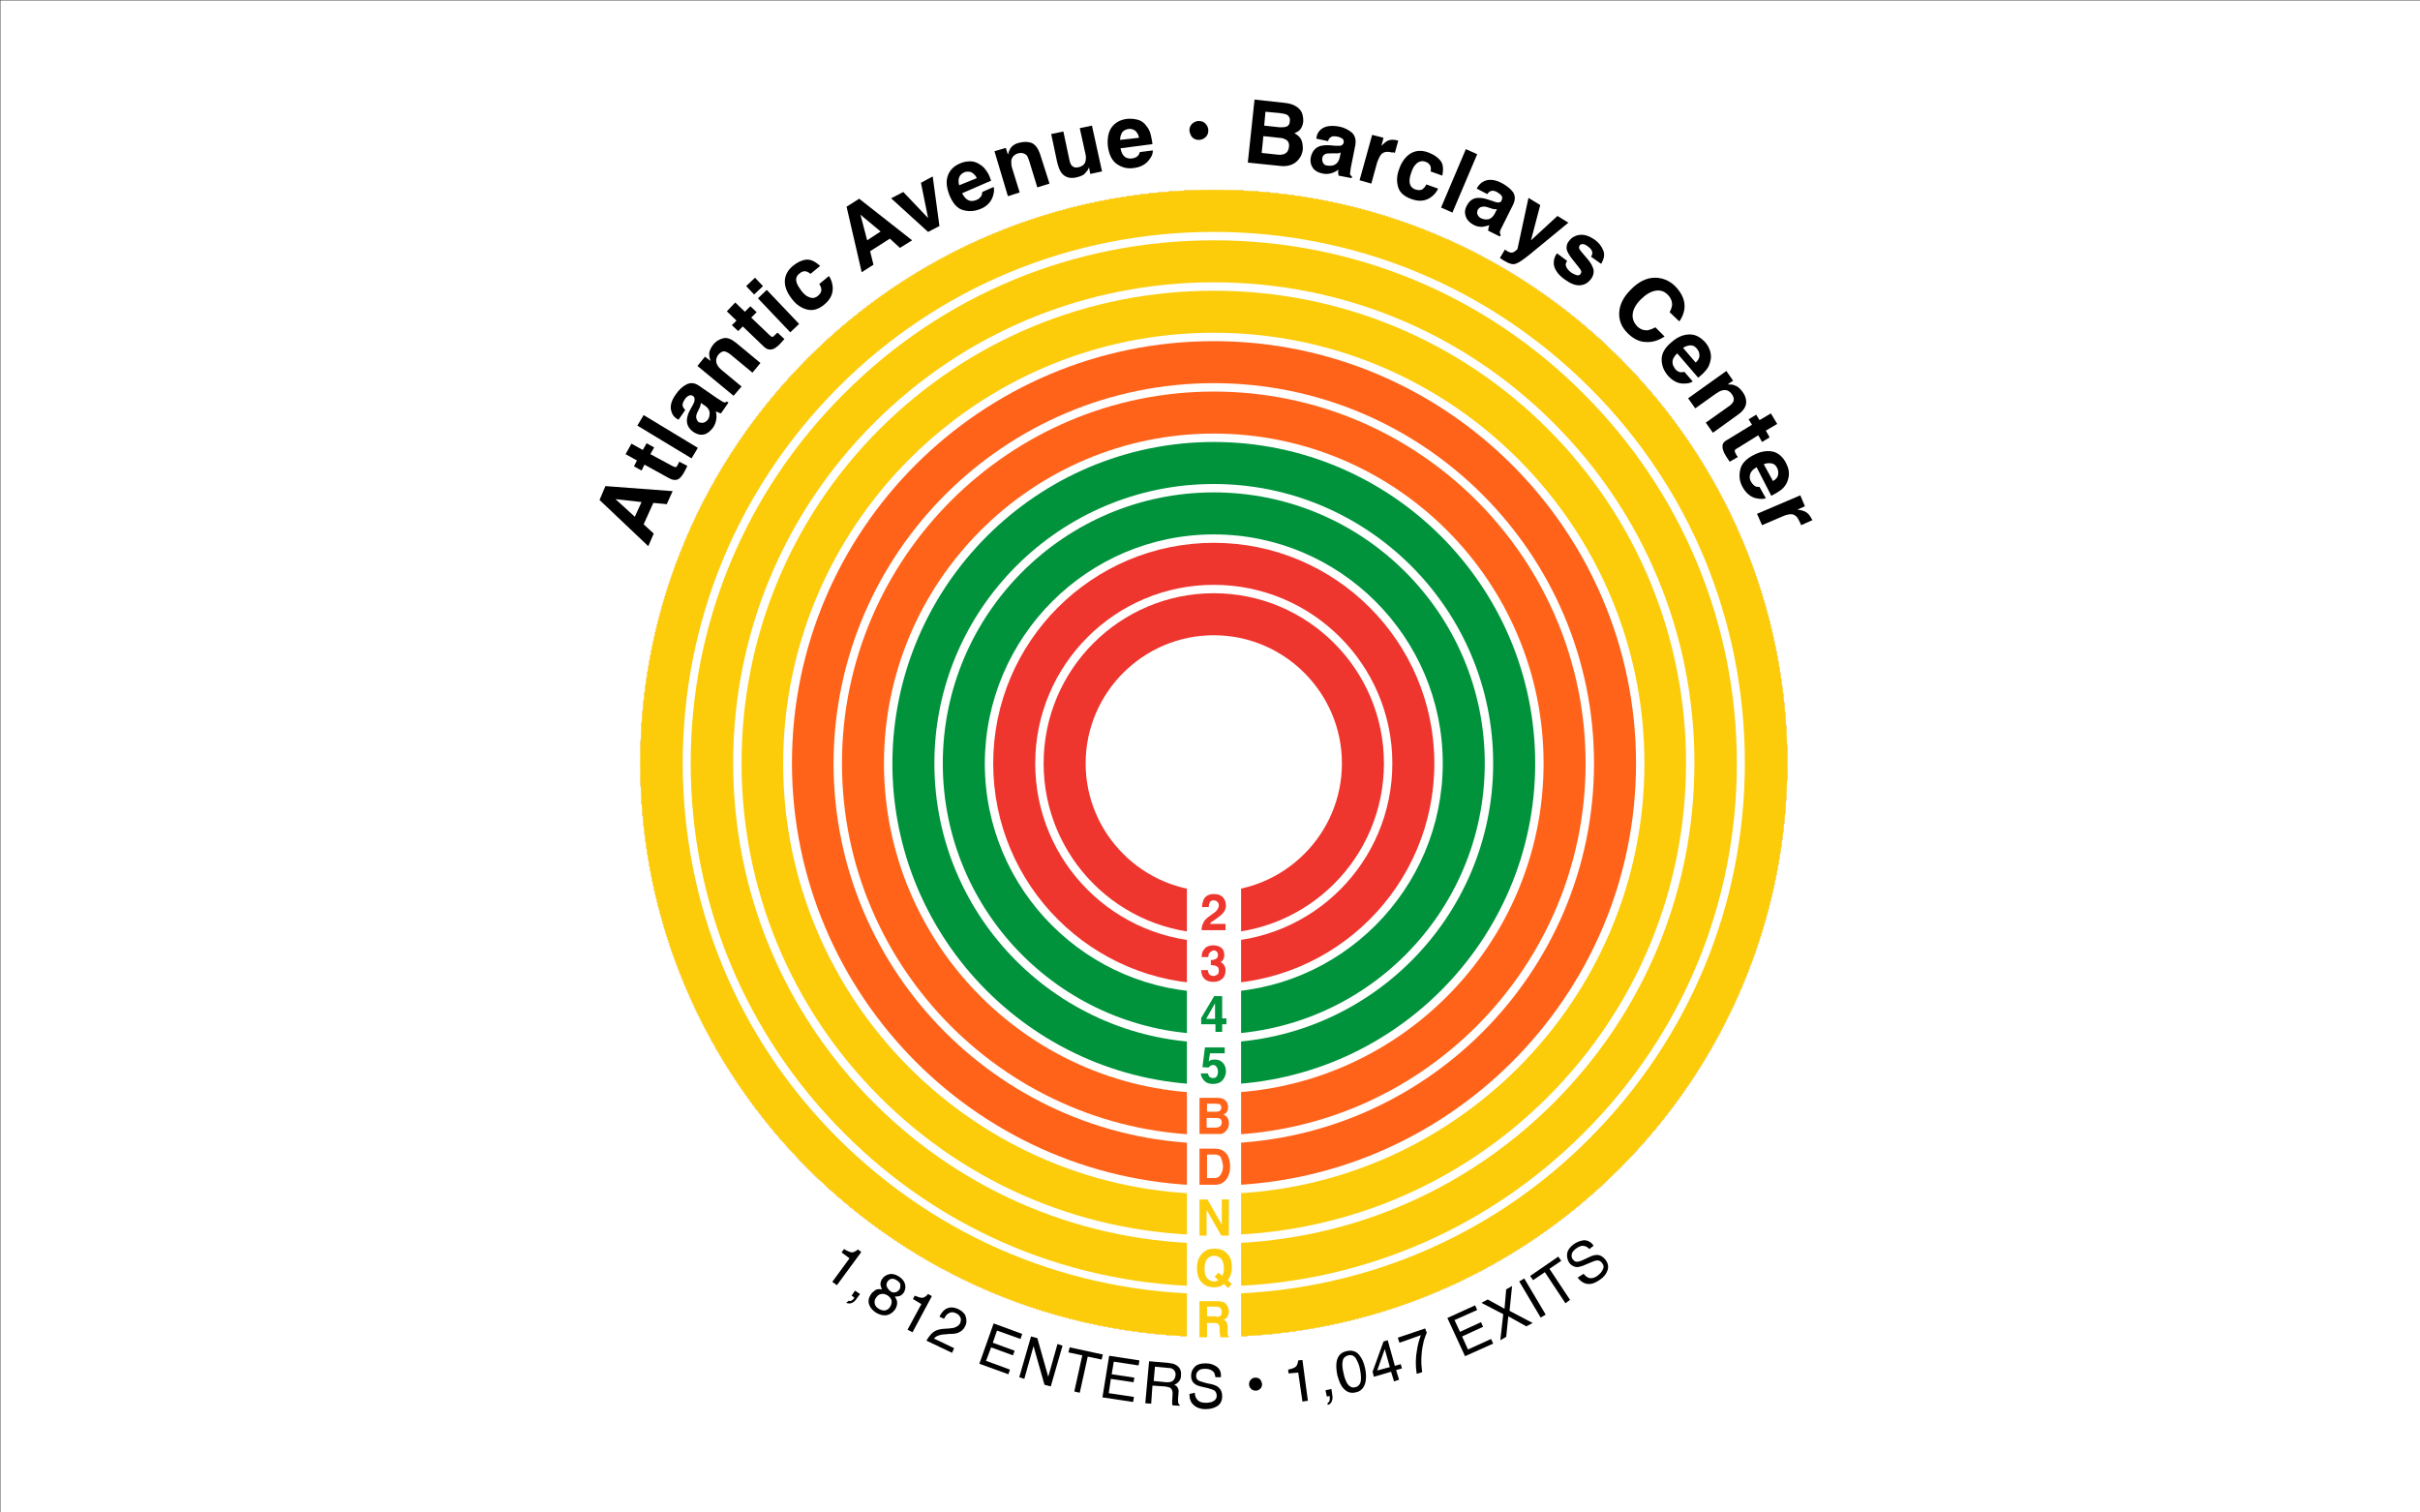 <?xml version="1.0" encoding="utf-8"?>
<!-- Generator: Adobe Illustrator 26.2.1, SVG Export Plug-In . SVG Version: 6.00 Build 0)  -->
<svg version="1.1" id="LINE" xmlns="http://www.w3.org/2000/svg" xmlns:xlink="http://www.w3.org/1999/xlink" x="0px" y="0px"
	 viewBox="0 0 576 360" style="enable-background:new 0 0 576 360;" xml:space="preserve">
<rect x="0" y="0" width="576" height="360" fill="#333333" stroke="none"/>
<style type="text/css">
	.st0{fill:#FFFFFF;}
	.st1{fill:#0039A6;}
	.st2{fill:#FF6319;}
	.st3{fill:#00933C;}
	.st4{fill:#EE352E;}
	.st5{fill:#A7A9AC;}
	.st6{fill:#FCCC0A;}
	.st7{fill:#B933AD;}
	.st8{fill:#996633;}
	.st9{opacity:0.1;}
</style>
<rect x="0.1" y="0.1" class="st0" width="576.2" height="360.1"/>
<g>
	<g>
		<circle class="st0" cx="288.9" cy="181.6" r="136.5"/>
		<path class="st4" d="M288.9,151.2c16.8,0,30.5,13.7,30.5,30.5s-13.7,30.5-30.5,30.5s-30.5-13.7-30.5-30.5S272.1,151.2,288.9,151.2
			 M288.9,45.2c-75.4,0-136.5,61.1-136.5,136.5c0,75.4,61.1,136.5,136.5,136.5S425.4,257,425.4,181.6
			C425.4,106.3,364.3,45.2,288.9,45.2L288.9,45.2z"/>
		<path class="st0" d="M288.9,141.2c22.3,0,40.5,18.1,40.5,40.5s-18.1,40.5-40.5,40.5s-40.5-18.1-40.5-40.5S266.6,141.2,288.9,141.2
			 M288.9,45.2c-75.4,0-136.5,61.1-136.5,136.5c0,75.4,61.1,136.5,136.5,136.5S425.4,257,425.4,181.6
			C425.4,106.3,364.3,45.2,288.9,45.2L288.9,45.2z"/>
		<path class="st4" d="M288.9,139.2c23.4,0,42.5,19,42.5,42.5s-19,42.5-42.5,42.5s-42.5-19-42.5-42.5S265.5,139.2,288.9,139.2
			 M288.9,45.2c-75.4,0-136.5,61.1-136.5,136.5s61.1,136.5,136.5,136.5S425.4,257,425.4,181.6S364.3,45.2,288.9,45.2L288.9,45.2z"/>
		<path class="st0" d="M288.9,129.2c28.9,0,52.5,23.5,52.5,52.5s-23.5,52.5-52.5,52.5s-52.5-23.5-52.5-52.5S260,129.2,288.9,129.2
			 M288.9,45.2c-75.4,0-136.5,61.1-136.5,136.5c0,75.4,61.1,136.5,136.5,136.5S425.4,257,425.4,181.6
			C425.4,106.3,364.3,45.2,288.9,45.2L288.9,45.2z"/>
		<path class="st3" d="M288.9,127.2c30,0,54.5,24.4,54.5,54.5c0,30-24.4,54.5-54.5,54.5s-54.5-24.4-54.5-54.5
			C234.5,151.6,258.9,127.2,288.9,127.2 M288.9,45.2c-75.4,0-136.5,61.1-136.5,136.5c0,75.4,61.1,136.5,136.5,136.5
			S425.4,257,425.4,181.6C425.4,106.3,364.3,45.2,288.9,45.2L288.9,45.2z"/>
		<path class="st0" d="M288.9,117.2c35.5,0,64.5,28.9,64.5,64.5s-28.9,64.5-64.5,64.5s-64.5-28.9-64.5-64.5S253.4,117.2,288.9,117.2
			 M288.9,45.2c-75.4,0-136.5,61.1-136.5,136.5s61.1,136.5,136.5,136.5S425.4,257,425.4,181.6S364.3,45.2,288.9,45.2L288.9,45.2z"/>
		<path class="st3" d="M288.9,115.2c36.6,0,66.5,29.8,66.5,66.5s-29.8,66.5-66.5,66.5s-66.5-29.8-66.5-66.5S252.3,115.2,288.9,115.2
			 M288.9,45.2c-75.4,0-136.5,61.1-136.5,136.5s61.1,136.5,136.5,136.5S425.4,257,425.4,181.6S364.3,45.2,288.9,45.2L288.9,45.2z"/>
		<path class="st0" d="M288.9,105.2c42.2,0,76.5,34.3,76.5,76.5c0,42.2-34.3,76.5-76.5,76.5s-76.5-34.3-76.5-76.5
			C212.5,139.5,246.8,105.2,288.9,105.2 M288.9,45.2c-75.4,0-136.5,61.1-136.5,136.5c0,75.4,61.1,136.5,136.5,136.5
			S425.4,257,425.4,181.6C425.4,106.3,364.3,45.2,288.9,45.2L288.9,45.2z"/>
		<path class="st2" d="M288.9,103.2c43.3,0,78.5,35.2,78.5,78.5s-35.2,78.5-78.5,78.5s-78.5-35.2-78.5-78.5S245.7,103.2,288.9,103.2
			 M288.9,45.2c-75.4,0-136.5,61.1-136.5,136.5c0,75.4,61.1,136.5,136.5,136.5S425.4,257,425.4,181.6
			C425.4,106.3,364.3,45.2,288.9,45.2L288.9,45.2z"/>
		<path class="st0" d="M288.9,93.2c48.8,0,88.5,39.7,88.5,88.5s-39.7,88.5-88.5,88.5s-88.5-39.7-88.5-88.5S240.2,93.2,288.9,93.2
			 M288.9,45.2c-75.4,0-136.5,61.1-136.5,136.5c0,75.4,61.1,136.5,136.5,136.5S425.4,257,425.4,181.6
			C425.4,106.3,364.3,45.2,288.9,45.2L288.9,45.2z"/>
		<path class="st2" d="M288.9,91.2c49.9,0,90.5,40.6,90.5,90.5c0,49.9-40.6,90.5-90.5,90.5s-90.5-40.6-90.5-90.5
			C198.5,131.7,239.1,91.2,288.9,91.2 M288.9,45.2c-75.4,0-136.5,61.1-136.5,136.5c0,75.4,61.1,136.5,136.5,136.5
			S425.4,257,425.4,181.6C425.4,106.3,364.3,45.2,288.9,45.2L288.9,45.2z"/>
		<path class="st0" d="M288.9,81.2c55.4,0,100.5,45.1,100.5,100.5c0,55.4-45.1,100.5-100.5,100.5S188.5,237,188.5,181.6
			C188.5,126.2,233.5,81.2,288.9,81.2 M288.9,45.2c-75.4,0-136.5,61.1-136.5,136.5c0,75.4,61.1,136.5,136.5,136.5
			S425.4,257,425.4,181.6C425.4,106.3,364.3,45.2,288.9,45.2L288.9,45.2z"/>
		<path class="st6" d="M288.9,79.2c56.5,0,102.5,46,102.5,102.5c0,56.5-46,102.5-102.5,102.5s-102.5-46-102.5-102.5
			C186.5,125.1,232.4,79.2,288.9,79.2 M288.9,45.2c-75.4,0-136.5,61.1-136.5,136.5c0,75.4,61.1,136.5,136.5,136.5
			S425.4,257,425.4,181.6C425.4,106.3,364.3,45.2,288.9,45.2L288.9,45.2z"/>
		<path class="st0" d="M288.9,69.2c30,0,58.3,11.7,79.5,32.9c21.2,21.2,32.9,49.5,32.9,79.5s-11.7,58.3-32.9,79.5
			c-21.2,21.2-49.5,32.9-79.5,32.9s-58.3-11.7-79.5-32.9c-21.2-21.2-32.9-49.5-32.9-79.5s11.7-58.3,32.9-79.5
			C230.7,80.9,258.9,69.2,288.9,69.2 M288.9,45.2c-75.4,0-136.5,61.1-136.5,136.5c0,75.4,61.1,136.5,136.5,136.5
			S425.4,257,425.4,181.6C425.4,106.3,364.3,45.2,288.9,45.2L288.9,45.2z"/>
		<path class="st6" d="M288.9,67.2c30.6,0,59.3,11.9,80.9,33.5c21.6,21.6,33.5,50.4,33.5,80.9s-11.9,59.3-33.5,80.9
			c-21.6,21.6-50.4,33.5-80.9,33.5s-59.3-11.9-80.9-33.5c-21.6-21.6-33.5-50.4-33.5-80.9s11.9-59.3,33.5-80.9
			C229.6,79.1,258.4,67.2,288.9,67.2 M288.9,45.2c-75.4,0-136.5,61.1-136.5,136.5c0,75.4,61.1,136.5,136.5,136.5
			S425.4,257,425.4,181.6C425.4,106.3,364.3,45.2,288.9,45.2L288.9,45.2z"/>
		<path class="st0" d="M288.9,57.2c33.2,0,64.5,12.9,88,36.5c23.5,23.5,36.5,54.8,36.5,88s-12.9,64.5-36.5,88
			c-23.5,23.5-54.8,36.5-88,36.5s-64.5-12.9-88-36.5c-23.5-23.5-36.5-54.8-36.5-88s12.9-64.5,36.5-88
			C224.4,70.1,255.7,57.2,288.9,57.2 M288.9,45.2c-75.4,0-136.5,61.1-136.5,136.5c0,75.4,61.1,136.5,136.5,136.5
			S425.4,257,425.4,181.6C425.4,106.3,364.3,45.2,288.9,45.2L288.9,45.2z"/>
		<path class="st6" d="M288.9,55.2c33.8,0,65.5,13.2,89.4,37s37,55.6,37,89.4c0,33.8-13.2,65.5-37,89.4s-55.6,37-89.4,37
			s-65.5-13.2-89.4-37s-37-55.6-37-89.4c0-33.8,13.2-65.5,37-89.4S255.2,55.2,288.9,55.2 M288.9,45.2
			c-75.4,0-136.5,61.1-136.5,136.5c0,75.4,61.1,136.5,136.5,136.5S425.4,257,425.4,181.6C425.4,106.3,364.3,45.2,288.9,45.2
			L288.9,45.2z"/>
	</g>
	<rect x="282.5" y="200.2" class="st0" width="12.9" height="123.8"/>
	<g>
		<path class="st4" d="M289.8,214.7c-0.2-0.2-0.5-0.4-0.9-0.4c-0.5,0-0.9,0.2-1,0.6c-0.1,0.2-0.2,0.6-0.2,1h-1.6
			c0-0.7,0.2-1.3,0.4-1.8c0.4-0.8,1.2-1.3,2.4-1.3c0.9,0,1.6,0.2,2.1,0.7s0.8,1.2,0.8,2c0,0.6-0.2,1.2-0.6,1.7
			c-0.2,0.3-0.7,0.7-1.2,1.1l-0.7,0.5c-0.4,0.3-0.7,0.5-0.9,0.6s-0.3,0.3-0.4,0.5h3.7v1.5H286c0-0.6,0.1-1.2,0.4-1.7
			c0.2-0.6,0.8-1.2,1.7-1.8c0.8-0.6,1.3-0.9,1.5-1.2c0.3-0.4,0.5-0.8,0.5-1.2C290.1,215.2,290,214.9,289.8,214.7z"/>
		<path class="st4" d="M287.9,226.8c-0.2,0.2-0.3,0.6-0.3,1h-1.6c0-0.4,0.1-0.8,0.2-1.2c0.1-0.3,0.4-0.6,0.6-0.9
			c0.2-0.2,0.5-0.4,0.8-0.5s0.7-0.2,1.1-0.2c0.8,0,1.5,0.2,2,0.6s0.7,1,0.7,1.7c0,0.5-0.1,0.9-0.4,1.3c-0.2,0.2-0.4,0.4-0.6,0.4
			c0.2,0,0.4,0.1,0.7,0.4c0.4,0.4,0.6,0.9,0.6,1.6c0,0.7-0.2,1.4-0.7,1.9s-1.2,0.8-2.2,0.8c-1.2,0-2-0.4-2.5-1.2
			c-0.2-0.4-0.4-1-0.4-1.6h1.6c0,0.3,0.1,0.6,0.2,0.8c0.2,0.4,0.6,0.6,1.1,0.6c0.3,0,0.6-0.1,0.9-0.3s0.4-0.5,0.4-1
			c0-0.6-0.2-0.9-0.7-1.1c-0.3-0.1-0.7-0.2-1.2-0.2v-1.2c0.5,0,0.9-0.1,1.1-0.2c0.4-0.2,0.6-0.5,0.6-1c0-0.3-0.1-0.6-0.3-0.8
			s-0.5-0.3-0.8-0.3C288.4,226.4,288.1,226.5,287.9,226.8z"/>
		<path class="st3" d="M291.9,242.5v1.3h-1v1.8h-1.6v-1.8h-3.4v-1.5l3.1-5.2h1.9v5.3H291.9z M287.1,242.5h2.1v-3.7L287.1,242.5z"/>
		<path class="st3" d="M288.8,253.5c-0.2,0-0.4,0-0.5,0.1c-0.3,0.1-0.5,0.3-0.6,0.5l-1.5-0.1l0.6-4.7h4.7v1.4H288l-0.3,1.9
			c0.3-0.2,0.5-0.3,0.6-0.3c0.2-0.1,0.5-0.1,0.9-0.1c0.7,0,1.3,0.2,1.8,0.7s0.8,1.2,0.8,2.1c0,0.8-0.3,1.5-0.8,2.1s-1.3,0.9-2.3,0.9
			c-0.8,0-1.5-0.2-2-0.7s-0.8-1-0.9-1.8h1.7c0.1,0.4,0.2,0.6,0.4,0.8s0.5,0.3,0.8,0.3c0.4,0,0.7-0.1,0.9-0.4
			c0.2-0.3,0.3-0.7,0.3-1.1c0-0.4-0.1-0.8-0.3-1.1S289.2,253.5,288.8,253.5z"/>
		<path class="st2" d="M289.4,269.9h-3.9v-8.6h4.2c1.1,0,1.8,0.3,2.2,0.9c0.3,0.4,0.4,0.8,0.4,1.3c0,0.5-0.1,1-0.4,1.3
			c-0.1,0.2-0.4,0.3-0.7,0.5c0.4,0.2,0.8,0.4,1,0.8s0.3,0.8,0.3,1.3c0,0.5-0.1,1-0.4,1.4c-0.2,0.3-0.4,0.5-0.6,0.7
			c-0.3,0.2-0.6,0.4-1,0.4S289.9,269.9,289.4,269.9z M290.3,264.4c0.2-0.1,0.4-0.4,0.4-0.8c0-0.4-0.2-0.7-0.5-0.8
			c-0.3-0.1-0.6-0.1-1-0.1h-1.9v1.9h2.1C289.8,264.6,290.1,264.6,290.3,264.4z M289.4,266.1h-2.2v2.3h2.1c0.4,0,0.7-0.1,0.9-0.2
			c0.4-0.2,0.6-0.5,0.6-1.1c0-0.4-0.2-0.8-0.6-0.9C290.1,266.1,289.8,266.1,289.4,266.1z"/>
		<path class="st2" d="M289.2,282h-3.7v-8.6h3.7c0.5,0,1,0.1,1.3,0.2c0.6,0.2,1.1,0.6,1.5,1.1c0.3,0.4,0.5,0.9,0.6,1.4
			s0.2,1,0.2,1.4c0,1.1-0.2,2.1-0.7,2.9C291.5,281.4,290.5,282,289.2,282z M290.6,275.5c-0.3-0.5-0.8-0.7-1.6-0.7h-1.7v5.6h1.7
			c0.9,0,1.4-0.4,1.8-1.3c0.2-0.5,0.3-1,0.3-1.6C291,276.7,290.8,276,290.6,275.5z"/>
		<path class="st6" d="M292.5,294.1h-1.8l-3.5-6.1v6.1h-1.7v-8.6h1.9l3.4,6v-6h1.7V294.1z"/>
		<path class="st6" d="M290.4,306.2c-0.4,0.1-0.8,0.2-1.4,0.2c-1.1,0-2.1-0.3-2.8-1c-0.9-0.8-1.3-2-1.3-3.6c0-1.6,0.5-2.8,1.4-3.6
			c0.7-0.7,1.7-1,2.8-1c1.1,0,2.1,0.3,2.8,1c0.9,0.8,1.3,1.9,1.3,3.4c0,0.8-0.1,1.4-0.3,1.9c-0.2,0.5-0.4,0.9-0.7,1.2l1,0.9l-0.9,1
			l-1-1C290.9,306,290.6,306.1,290.4,306.2z M290,304.7l-0.9-0.8l0.9-1l0.9,0.8c0.1-0.3,0.2-0.5,0.3-0.7c0.1-0.3,0.1-0.7,0.1-1.1
			c0-1-0.2-1.7-0.6-2.2s-1-0.8-1.7-0.8c-0.7,0-1.3,0.3-1.7,0.8s-0.6,1.3-0.6,2.3c0,1.2,0.3,2,0.9,2.5c0.4,0.3,0.9,0.5,1.4,0.5
			c0.2,0,0.4,0,0.6-0.1C289.7,304.8,289.8,304.7,290,304.7z"/>
		<path class="st6" d="M289.2,314.9h-1.9v3.4h-1.8v-8.6h4.2c0.6,0,1.1,0.1,1.4,0.2s0.6,0.3,0.8,0.6c0.2,0.2,0.3,0.5,0.4,0.7
			s0.2,0.6,0.2,0.9c0,0.4-0.1,0.8-0.3,1.2s-0.5,0.7-1,0.8c0.4,0.2,0.7,0.4,0.8,0.7s0.2,0.7,0.2,1.4v0.6c0,0.4,0,0.7,0,0.8
			c0,0.2,0.2,0.4,0.3,0.5v0.2h-2c-0.1-0.2-0.1-0.3-0.1-0.5c0-0.2-0.1-0.5-0.1-0.7l0-0.8c0-0.6-0.1-0.9-0.3-1.1
			S289.7,314.9,289.2,314.9z M290.3,313.3c0.4-0.2,0.5-0.5,0.5-1c0-0.5-0.2-0.9-0.5-1.1c-0.2-0.1-0.5-0.2-0.9-0.2h-2.1v2.3h2
			C289.8,313.5,290.1,313.4,290.3,313.3z"/>
	</g>
	<g>
		<path d="M155.5,119.7l-2.3,5.1l2.4,2.2l-1.3,3L142.7,119l1.4-3.3l16,1.2l-1.4,3.1L155.5,119.7z M152.7,119.5l-6.2-0.7l4.6,4.2
			L152.7,119.5z"/>
		<path d="M161.7,109.9l1.9,1l-0.6,1.2c-0.6,1.2-1.3,2-2,2.1c-0.5,0.1-1,0-1.6-0.3l-6-3.3l-0.7,1.4l-1.8-1l0.7-1.4l-2.7-1.5l1.4-2.5
			l2.7,1.5l0.9-1.6l1.8,1l-0.9,1.6l5.2,2.8c0.4,0.2,0.7,0.3,0.8,0.3c0.2,0,0.4-0.3,0.7-0.9c0-0.1,0.1-0.2,0.1-0.3
			S161.7,110,161.7,109.9z"/>
		<path d="M151.7,101.3l1.5-2.5l12.9,7.8l-1.5,2.5L151.7,101.3z"/>
		<path d="M159.8,97.9c-0.4-1.2,0-2.6,1.1-4.1c0.7-1,1.5-1.8,2.5-2.3s2-0.4,3.1,0.4l4.2,2.9c0.3,0.2,0.7,0.4,1.1,0.7
			c0.3,0.2,0.6,0.3,0.7,0.3s0.3-0.1,0.5-0.2l0.4,0.2l-1.8,2.6c-0.2-0.1-0.4-0.1-0.6-0.2c-0.2-0.1-0.4-0.2-0.6-0.3
			c0.1,0.6,0.2,1.2,0.1,1.8c-0.1,0.7-0.3,1.4-0.8,2.1c-0.6,0.8-1.3,1.4-2.1,1.6c-0.9,0.2-1.7,0-2.6-0.6c-1.1-0.8-1.6-1.8-1.5-3
			c0.1-0.7,0.3-1.5,0.9-2.5l0.5-0.9c0.3-0.5,0.4-0.8,0.4-1.1c0.1-0.4,0-0.8-0.3-1c-0.4-0.3-0.7-0.3-1.1-0.1s-0.7,0.5-1,1
			c-0.4,0.6-0.5,1.1-0.4,1.5c0.1,0.3,0.3,0.6,0.6,0.9l-1.6,2.3C160.5,99.4,160,98.7,159.8,97.9z M167.5,100.6
			c0.3-0.1,0.6-0.3,0.9-0.6c0.4-0.5,0.5-1.1,0.5-1.7c0-0.6-0.4-1.3-1.2-1.8l-0.9-0.6c0,0.2,0,0.4-0.1,0.6c0,0.2-0.1,0.4-0.3,0.8
			l-0.3,0.6c-0.3,0.6-0.4,1-0.4,1.3c0,0.5,0.2,0.9,0.6,1.3C166.7,100.6,167.1,100.7,167.5,100.6z"/>
		<path d="M171,84.4c-0.6,0.8-0.7,1.6-0.3,2.4c0.2,0.4,0.6,0.9,1.1,1.3l4.7,3.9l-1.9,2.2l-8.6-7.1l1.8-2.2l1.3,1
			c-0.2-0.7-0.3-1.2-0.3-1.6c0-0.8,0.4-1.5,0.9-2.2c0.7-0.9,1.6-1.4,2.5-1.6c0.9-0.2,1.9,0.2,3,1.1l5.8,4.8l-1.9,2.3l-5.2-4.3
			c-0.5-0.4-0.9-0.6-1.2-0.7C172.1,83.5,171.5,83.8,171,84.4z"/>
		<path d="M185.1,79.2l1.6,1.5l-0.9,1c-0.9,1-1.7,1.5-2.5,1.5c-0.5,0-1-0.2-1.5-0.7l-5-4.8l-1.1,1.1l-1.5-1.4l1.1-1.1l-2.3-2.2
			l2-2.1l2.3,2.2l1.3-1.3l1.5,1.4l-1.3,1.3l4.3,4.1c0.3,0.3,0.6,0.5,0.7,0.5c0.2,0,0.4-0.2,0.9-0.7c0.1-0.1,0.1-0.1,0.2-0.2
			C185,79.3,185,79.2,185.1,79.2z"/>
		<path d="M179.7,66.1l1.9,2l-2.1,2l-1.9-2L179.7,66.1z M182.5,69l7.7,8.1l-2.1,2l-7.7-8.1L182.5,69z"/>
		<path d="M195.2,63.3l-2.3,1.9c-0.3-0.3-0.7-0.5-1-0.6c-0.5-0.1-1.1,0-1.6,0.5c-0.8,0.6-1,1.4-0.6,2.4c0.2,0.5,0.6,1.1,1.1,1.8
			c0.5,0.6,1,1.1,1.5,1.3c0.9,0.5,1.7,0.4,2.4-0.2c0.5-0.4,0.8-0.9,0.8-1.4c0-0.5-0.2-0.9-0.5-1.4l2.3-1.9c0.5,0.7,0.8,1.6,0.9,2.6
			c0.1,1.6-0.5,2.9-1.9,4.1c-1.4,1.2-2.7,1.6-4.1,1.3c-1.3-0.3-2.6-1.1-3.6-2.4c-1.2-1.5-1.8-2.9-1.8-4.3s0.7-2.7,1.9-3.7
			c1.1-0.9,2.2-1.4,3.2-1.5S194,62.2,195.2,63.3z"/>
		<path d="M211.8,56.8l-4.7,3l0.8,3.2l-2.8,1.8l-3.6-15.6l3-1.9l12.6,9.9l-2.9,1.8L211.8,56.8z M209.6,55.1l-4.8-4l1.6,6.1
			L209.6,55.1z"/>
		<path d="M212.1,47.2l2.9-1.5l5.9,6.2l-1.7-8.4L222,42l1.6,11.8l-2.7,1.4L212.1,47.2z"/>
		<path d="M236.5,44.5c0.2,0.6,0.1,1.4-0.2,2.3c-0.5,1.4-1.5,2.4-3.1,3c-1.3,0.5-2.6,0.6-4,0.2s-2.4-1.6-3.2-3.5
			c-0.7-1.8-0.9-3.3-0.4-4.7s1.5-2.3,2.9-2.9c0.9-0.4,1.7-0.5,2.5-0.5s1.6,0.3,2.3,0.8c0.7,0.4,1.2,1,1.7,1.8c0.3,0.4,0.6,1.1,0.9,2
			L229,46c0.5,1,1.1,1.6,1.9,1.8c0.5,0.1,1,0,1.5-0.2c0.6-0.2,0.9-0.6,1.2-1c0.1-0.2,0.2-0.6,0.2-0.9L236.5,44.5z M232.5,42.4
			c-0.3-0.7-0.8-1.1-1.3-1.4c-0.5-0.2-1.1-0.2-1.7,0c-0.6,0.3-1,0.7-1.2,1.2c-0.2,0.5-0.2,1.2,0,1.9L232.5,42.4z"/>
		<path d="M242.3,36.5c-0.9,0.3-1.5,0.9-1.6,1.8c0,0.5,0,1.1,0.2,1.7l1.8,5.8l-2.8,0.9L236.7,36l2.7-0.8l0.5,1.6
			c0.2-0.7,0.4-1.2,0.6-1.5c0.4-0.6,1.1-1.1,2-1.3c1.1-0.3,2.1-0.3,3,0c0.9,0.4,1.5,1.2,2,2.5l2.3,7.2l-2.9,0.9l-2-6.5
			c-0.2-0.6-0.4-1-0.6-1.2C243.7,36.4,243.1,36.3,242.3,36.5z"/>
		<path d="M259.2,39.8c0,0-0.1,0.2-0.1,0.3c-0.1,0.2-0.2,0.4-0.3,0.5c-0.4,0.5-0.7,0.9-1.1,1.1c-0.4,0.2-0.9,0.4-1.4,0.5
			c-1.6,0.4-2.8,0-3.6-1c-0.5-0.6-0.8-1.5-1.1-2.7l-1.4-6.6l2.9-0.6l1.4,6.6c0.1,0.6,0.3,1.1,0.5,1.4c0.4,0.5,1,0.7,1.7,0.5
			c1-0.2,1.6-0.8,1.7-1.6c0.1-0.5,0.1-1.1-0.1-1.8l-1.3-5.9l2.9-0.6l2.4,10.9l-2.8,0.6L259.2,39.8z"/>
		<path d="M274.4,35.8c0,0.7-0.2,1.4-0.8,2.1c-0.8,1.2-2.1,1.9-3.8,2.1c-1.4,0.2-2.7-0.1-3.9-0.9c-1.2-0.8-1.9-2.2-2.2-4.2
			c-0.2-1.9,0.1-3.5,0.9-4.6s2-1.8,3.6-2c0.9-0.1,1.8,0,2.6,0.2s1.5,0.7,2,1.4c0.5,0.6,0.9,1.3,1.1,2.2c0.1,0.5,0.3,1.2,0.4,2.2
			l-7.6,1c0.2,1.1,0.6,1.8,1.3,2.2c0.4,0.2,0.9,0.3,1.5,0.2c0.6-0.1,1.1-0.3,1.4-0.7c0.2-0.2,0.3-0.5,0.4-0.8L274.4,35.8z
			 M271.1,32.8c-0.1-0.8-0.5-1.3-0.9-1.7c-0.5-0.3-1-0.5-1.6-0.4c-0.7,0.1-1.2,0.4-1.5,0.8c-0.3,0.5-0.5,1.1-0.5,1.8L271.1,32.8z"/>
		<path d="M283.1,31.1c0-0.7,0.2-1.2,0.6-1.6c0.4-0.4,1-0.7,1.6-0.7c0.7,0,1.2,0.2,1.6,0.6c0.4,0.4,0.7,1,0.7,1.6
			c0,0.7-0.2,1.2-0.6,1.6c-0.4,0.4-1,0.7-1.6,0.7c-0.7,0-1.2-0.2-1.6-0.6C283.4,32.3,283.2,31.7,283.1,31.1z"/>
		<path d="M303.8,39.4l-6.8-0.7l1.6-15l7.3,0.8c1.8,0.2,3.1,0.9,3.8,2c0.4,0.7,0.5,1.5,0.5,2.4c-0.1,0.9-0.4,1.6-0.9,2.1
			c-0.3,0.3-0.7,0.5-1.2,0.7c0.7,0.4,1.3,0.9,1.6,1.5c0.3,0.6,0.4,1.4,0.4,2.3c-0.1,0.9-0.4,1.7-0.9,2.3c-0.3,0.4-0.7,0.8-1.2,1.1
			c-0.5,0.3-1.1,0.5-1.8,0.6S304.6,39.5,303.8,39.4z M304.4,32.8l-3.7-0.4l-0.4,4l3.7,0.4c0.7,0.1,1.2,0,1.6-0.1
			c0.7-0.3,1.1-0.8,1.2-1.8c0.1-0.8-0.2-1.4-0.8-1.7C305.6,33,305.1,32.8,304.4,32.8z M306.3,30.1c0.4-0.2,0.7-0.6,0.7-1.3
			c0.1-0.7-0.2-1.2-0.7-1.5c-0.5-0.2-1-0.3-1.8-0.4l-3.3-0.3l-0.3,3.3l3.7,0.4C305.3,30.3,305.8,30.3,306.3,30.1z"/>
		<path d="M314.4,30.8c1-0.8,2.3-1,4.2-0.7c1.2,0.2,2.2,0.7,3.1,1.4c0.8,0.7,1.1,1.7,0.9,3l-1,5c-0.1,0.3-0.1,0.8-0.2,1.3
			c-0.1,0.4-0.1,0.6,0,0.8c0.1,0.2,0.2,0.3,0.4,0.4l-0.1,0.4l-3.1-0.6c0-0.2-0.1-0.5-0.1-0.7c0-0.2,0-0.4,0.1-0.7
			c-0.5,0.3-1,0.6-1.6,0.8c-0.7,0.2-1.4,0.3-2.2,0.1c-1-0.2-1.8-0.6-2.3-1.3c-0.5-0.7-0.7-1.6-0.5-2.6c0.3-1.3,1-2.2,2.1-2.6
			c0.6-0.2,1.5-0.3,2.7-0.2l1,0.1c0.5,0,0.9,0,1.2,0c0.4-0.1,0.7-0.3,0.8-0.7c0.1-0.4,0-0.8-0.3-1c-0.3-0.2-0.7-0.4-1.3-0.5
			c-0.7-0.1-1.2-0.1-1.5,0.2c-0.3,0.2-0.5,0.5-0.6,0.9l-2.8-0.6C313.4,32,313.8,31.3,314.4,30.8z M315,38.9c0.2,0.3,0.5,0.5,0.9,0.5
			c0.6,0.1,1.2,0.1,1.8-0.2c0.6-0.3,1-0.9,1.2-1.8l0.2-1.1c-0.2,0.1-0.4,0.1-0.6,0.2c-0.2,0-0.5,0-0.8,0l-0.7,0
			c-0.6,0-1.1,0-1.4,0.1c-0.5,0.2-0.8,0.5-0.9,1.1C314.7,38.3,314.8,38.6,315,38.9z"/>
		<path d="M331.3,36.3c-1.1-0.3-2-0.2-2.6,0.5c-0.3,0.4-0.6,1-0.9,1.8l-1.4,5.1l-2.8-0.8l3-10.8l2.7,0.7l-0.5,1.9
			c0.6-0.6,1.1-1,1.5-1.2c0.6-0.3,1.4-0.3,2.2-0.1c0.1,0,0.1,0,0.1,0c0,0,0.1,0,0.2,0.1l-0.8,2.9c-0.2-0.1-0.3-0.1-0.5-0.2
			C331.5,36.4,331.4,36.3,331.3,36.3z"/>
		<path d="M343.3,41.8l-2.8-1c0.1-0.4,0.1-0.8,0-1.2c-0.2-0.5-0.6-0.9-1.2-1.1c-0.9-0.3-1.7-0.1-2.4,0.7c-0.4,0.4-0.7,1-1,1.9
			c-0.3,0.8-0.4,1.4-0.4,2c0,1,0.5,1.7,1.4,2c0.6,0.2,1.2,0.2,1.6,0c0.4-0.3,0.7-0.6,1-1.2l2.8,1c-0.4,0.8-0.9,1.5-1.8,2.1
			c-1.3,0.9-2.8,1-4.5,0.4c-1.7-0.6-2.8-1.5-3.2-2.8c-0.4-1.3-0.4-2.7,0.2-4.3c0.6-1.8,1.6-3.1,2.8-3.8c1.2-0.7,2.6-0.8,4.2-0.2
			c1.3,0.5,2.3,1.2,2.9,2S343.6,40.2,343.3,41.8z"/>
		<path d="M348.9,35.5l2.7,1.2l-5.9,13.9l-2.7-1.2L348.9,35.5z"/>
		<path d="M353.3,43.1c1.1-0.5,2.5-0.4,4.2,0.5c1.1,0.6,2,1.3,2.6,2.1c0.6,0.9,0.6,1.9,0,3.1l-2.3,4.6c-0.2,0.3-0.3,0.7-0.6,1.2
			c-0.2,0.4-0.2,0.6-0.2,0.8c0,0.2,0.1,0.3,0.2,0.5l-0.2,0.4l-2.8-1.4c0-0.2,0.1-0.5,0.1-0.7c0.1-0.2,0.1-0.4,0.2-0.6
			c-0.6,0.2-1.1,0.3-1.7,0.4c-0.7,0-1.4-0.1-2.1-0.5c-0.9-0.5-1.5-1.1-1.8-1.9c-0.3-0.8-0.3-1.7,0.2-2.6c0.6-1.2,1.5-1.9,2.8-1.9
			c0.7,0,1.5,0.1,2.6,0.5l0.9,0.3c0.5,0.2,0.9,0.3,1.1,0.3c0.5,0,0.8-0.1,0.9-0.5c0.2-0.4,0.2-0.8,0-1.1s-0.6-0.6-1.1-0.9
			c-0.6-0.3-1.1-0.4-1.5-0.2c-0.3,0.1-0.6,0.4-0.8,0.7l-2.5-1.3C351.9,44,352.6,43.4,353.3,43.1z M351.7,51.1
			c0.1,0.3,0.4,0.6,0.7,0.8c0.6,0.3,1.2,0.4,1.8,0.3s1.2-0.6,1.6-1.4l0.5-1c-0.2,0-0.4,0-0.6,0s-0.5-0.1-0.8-0.2l-0.6-0.2
			c-0.6-0.2-1.1-0.3-1.4-0.2c-0.5,0-0.9,0.3-1.2,0.8C351.6,50.4,351.5,50.8,351.7,51.1z"/>
		<path d="M364.4,57.2l6.3-5.8l2.6,1.6l-9,7.4c-1.7,1.4-2.9,2.2-3.6,2.4c-0.6,0.2-1.5,0-2.6-0.7c-0.2-0.1-0.4-0.2-0.5-0.3
			c-0.1-0.1-0.3-0.2-0.6-0.4l1.2-2l0.3,0.2c0.2,0.2,0.5,0.3,0.7,0.4c0.2,0.1,0.5,0.2,0.7,0.1c0.2,0,0.5-0.1,0.8-0.4
			c0.3-0.2,0.5-0.4,0.5-0.5l2.6-12.1l2.8,1.7L364.4,57.2z"/>
		<path d="M381.6,59.6c0.4,1,0.2,2-0.5,3.2l-2.4-1.7c0.2-0.3,0.3-0.6,0.3-0.9c0-0.5-0.3-1-1-1.5c-0.5-0.4-0.9-0.6-1.3-0.6
			c-0.3,0-0.6,0.1-0.7,0.3c-0.2,0.3-0.2,0.6-0.1,0.8c0.1,0.3,0.8,1.1,2,2.5c0.8,0.9,1.2,1.8,1.4,2.5c0.1,0.8-0.1,1.5-0.6,2.2
			c-0.7,0.9-1.5,1.4-2.6,1.5s-2.3-0.4-3.7-1.4c-1.4-1-2.2-2.1-2.5-3.2c-0.2-1.1,0-2.1,0.7-3l2.4,1.8c-0.3,0.5-0.4,0.8-0.3,1.1
			c0.1,0.5,0.5,1.1,1.3,1.7c0.5,0.3,0.9,0.5,1.3,0.6c0.4,0.1,0.7,0,0.9-0.3c0.2-0.3,0.2-0.5,0.1-0.8s-0.8-1.1-1.9-2.5
			c-0.8-1-1.3-1.8-1.5-2.5c-0.1-0.7,0-1.4,0.6-2.1c0.6-0.8,1.5-1.3,2.6-1.4c1.1-0.1,2.2,0.3,3.4,1.1
			C380.5,57.7,381.2,58.6,381.6,59.6z"/>
		<path d="M391.8,81.4c-1.5,0-2.9-0.7-4.2-1.9c-1.6-1.5-2.3-3.2-2.2-5.1c0.1-1.9,1-3.7,2.7-5.4c1.8-1.9,3.8-2.9,5.8-2.9
			c1.7,0,3.3,0.6,4.7,1.9c1.8,1.8,2.6,3.7,2.3,5.7c-0.2,1.1-0.6,2-1.2,2.8l-2.3-2.2c0.4-0.7,0.5-1.2,0.6-1.7c0-0.9-0.3-1.7-1.1-2.5
			c-0.8-0.8-1.8-1.1-2.9-0.9s-2.3,0.9-3.5,2.1s-1.8,2.4-1.9,3.5c-0.1,1.1,0.3,2,1,2.8c0.8,0.8,1.7,1.1,2.6,1
			c0.5-0.1,1.1-0.3,1.8-0.7l2.2,2.2C394.8,81,393.4,81.5,391.8,81.4z"/>
		<path d="M402.9,90.8c-0.6,0.4-1.3,0.5-2.2,0.5c-1.4,0-2.7-0.7-3.8-2c-0.9-1.1-1.4-2.3-1.4-3.8c0-1.4,0.8-2.8,2.4-4.1
			c1.5-1.3,2.9-1.8,4.3-1.8s2.6,0.7,3.7,1.9c0.6,0.7,1,1.5,1.2,2.3c0.2,0.8,0.2,1.6-0.1,2.5c-0.2,0.8-0.6,1.5-1.2,2.1
			c-0.3,0.4-0.9,0.9-1.6,1.5l-5-5.8c-0.8,0.8-1.2,1.5-1.1,2.3c0,0.5,0.3,0.9,0.6,1.4c0.4,0.5,0.8,0.7,1.3,0.8c0.3,0,0.6,0,0.9-0.1
			L402.9,90.8z M403.6,86.3c0.6-0.5,0.9-1.1,0.9-1.7c0-0.6-0.2-1.1-0.6-1.6c-0.4-0.5-0.9-0.8-1.5-0.8c-0.6,0-1.2,0.2-1.8,0.6
			L403.6,86.3z"/>
		<path d="M412.2,93.8c-0.6-0.8-1.3-1.1-2.2-0.9c-0.5,0.1-1,0.4-1.6,0.8l-4.9,3.5l-1.7-2.4l9.1-6.5l1.6,2.3l-1.3,0.9
			c0.7,0,1.2,0,1.6,0.2c0.7,0.2,1.3,0.7,1.9,1.5c0.7,0.9,1,1.9,0.9,2.8s-0.7,1.8-1.8,2.6l-6.1,4.4l-1.7-2.4l5.5-3.9
			c0.5-0.3,0.8-0.7,1-1C412.8,95.1,412.7,94.5,412.2,93.8z"/>
		<path d="M413.6,108.8l-1.9,1.1l-0.8-1.2c-0.8-1.2-1-2.1-0.9-2.8c0.1-0.5,0.5-0.9,1.1-1.2l5.9-3.6l-0.8-1.3l1.8-1.1l0.8,1.3
			l2.7-1.6l1.5,2.5l-2.7,1.6l0.9,1.6l-1.8,1.1l-0.9-1.6l-5,3.1c-0.4,0.2-0.6,0.4-0.6,0.6c0,0.2,0.1,0.5,0.4,1c0,0.1,0.1,0.2,0.2,0.2
			C413.5,108.6,413.6,108.7,413.6,108.8z"/>
		<path d="M420.3,118.6c-0.6,0.2-1.4,0.2-2.3,0c-1.4-0.3-2.5-1.3-3.3-2.8c-0.7-1.3-0.8-2.6-0.5-4c0.3-1.4,1.4-2.6,3.2-3.5
			c1.7-0.9,3.3-1.1,4.6-0.8s2.4,1.3,3.1,2.7c0.4,0.8,0.7,1.6,0.7,2.5c0,0.8-0.2,1.6-0.6,2.4c-0.4,0.7-0.9,1.3-1.7,1.8
			c-0.4,0.3-1.1,0.7-1.9,1.1l-3.5-6.8c-1,0.6-1.5,1.2-1.6,2c-0.1,0.5,0,1,0.3,1.5c0.3,0.5,0.7,0.9,1.1,1.1c0.3,0.1,0.6,0.1,0.9,0.1
			L420.3,118.6z M422,114.5c0.7-0.4,1.1-0.9,1.2-1.4s0.1-1.1-0.2-1.7c-0.3-0.6-0.7-1-1.3-1.1s-1.2-0.1-1.9,0.2L422,114.5z"/>
		<path d="M428.3,124.1c-0.5-1.1-1.1-1.7-2-1.7c-0.5,0-1.1,0.1-2,0.5l-4.9,2.1l-1.2-2.7l10.3-4.4l1.1,2.6l-1.8,0.8
			c0.9,0.1,1.5,0.3,1.9,0.5c0.6,0.3,1.1,0.9,1.5,1.7c0,0,0,0.1,0.1,0.1c0,0,0,0.1,0.1,0.2l-2.7,1.2c-0.1-0.2-0.1-0.3-0.2-0.5
			S428.3,124.2,428.3,124.1z"/>
	</g>
	<g>
		<path d="M200.3,298.1l0.6-0.8c0.8,0.5,1.4,0.7,1.8,0.8c0.4,0,0.9-0.2,1.5-0.7l0.8,0.6l-5.8,7.9l-1.1-0.8l4.1-5.6L200.3,298.1z"/>
		<path d="M202,309.6c0.3,0.1,0.6,0.1,0.9-0.2c0.2-0.1,0.3-0.3,0.4-0.4c0,0,0-0.1,0-0.1c0,0,0,0,0-0.1l-0.6-0.4l0.8-1.2l1.2,0.8
			l-0.8,1.1c-0.3,0.5-0.7,0.8-1.1,1c-0.4,0.2-0.9,0.2-1.4,0L202,309.6z"/>
		<path d="M209.6,306c-0.1-0.5,0-1,0.3-1.5c0.4-0.6,0.9-1,1.7-1.2c0.7-0.2,1.5,0,2.3,0.5c0.8,0.5,1.3,1.1,1.5,1.8s0.1,1.3-0.2,1.9
			c-0.3,0.5-0.7,0.9-1.2,1c-0.3,0.1-0.6,0.1-1,0.1c0.2,0.4,0.4,0.7,0.5,1.1c0.1,0.6,0,1.2-0.4,1.9c-0.5,0.7-1.1,1.2-1.9,1.4
			c-0.8,0.2-1.7,0-2.6-0.5c-0.8-0.5-1.4-1.1-1.7-1.9s-0.2-1.6,0.3-2.4c0.3-0.5,0.7-0.8,1.1-1.1s1-0.3,1.6-0.2
			C209.8,306.6,209.7,306.3,209.6,306z M210.7,311.9c0.5-0.1,0.9-0.4,1.2-0.9c0.3-0.5,0.4-1.1,0.3-1.5s-0.5-0.9-1-1.2
			c-0.5-0.3-1-0.4-1.5-0.3c-0.5,0.1-0.9,0.4-1.2,0.9c-0.3,0.4-0.4,0.9-0.3,1.4c0.1,0.5,0.4,0.9,1.1,1.3
			C209.7,311.8,210.2,312,210.7,311.9z M213.1,307.6c0.4-0.1,0.7-0.3,1-0.7c0.2-0.3,0.2-0.7,0.2-1.1s-0.4-0.8-0.9-1.1
			c-0.5-0.3-0.9-0.4-1.3-0.3c-0.4,0.1-0.7,0.4-0.9,0.7c-0.2,0.4-0.3,0.8-0.1,1.2s0.4,0.7,0.8,1C212.2,307.6,212.6,307.7,213.1,307.6
			z"/>
		<path d="M217.3,309.2l0.4-0.8c0.8,0.3,1.4,0.5,1.8,0.5s0.9-0.3,1.4-0.9l0.9,0.5l-4.6,8.6l-1.2-0.6l3.3-6.1L217.3,309.2z"/>
		<path d="M222.1,317.1c0.5-0.4,1.3-0.7,2.3-0.8l1.5-0.1c0.7-0.1,1.2-0.1,1.5-0.3c0.5-0.2,0.9-0.5,1.1-0.9c0.2-0.5,0.3-1,0.1-1.4
			c-0.2-0.4-0.5-0.8-1-1c-0.8-0.4-1.4-0.3-2,0.1c-0.3,0.2-0.6,0.6-0.9,1.2l-1.1-0.5c0.4-0.8,0.8-1.3,1.3-1.7
			c0.9-0.6,1.9-0.7,3.2-0.1c1,0.5,1.6,1.1,1.8,1.9c0.2,0.8,0.2,1.5-0.2,2.2c-0.3,0.7-0.9,1.2-1.6,1.5c-0.4,0.2-1.1,0.3-2.1,0.3
			l-1.1,0.1c-0.5,0-0.9,0.1-1.3,0.2c-0.6,0.2-1,0.4-1.3,0.8l4.8,2.3l-0.5,1.1l-6.1-2.9C221.1,318.1,221.6,317.5,222.1,317.1z"/>
		<path d="M236.5,315l6.8,2.5l-0.4,1.2l-5.6-2l-1,2.9l5.2,1.9l-0.4,1.1l-5.2-1.9l-1.2,3.2l5.7,2.1l-0.4,1.1l-6.9-2.5L236.5,315z"/>
		<path d="M245.4,318.1l1.5,0.4l2.6,9.2l2.2-7.8l1.2,0.4l-2.8,9.7l-1.5-0.4l-2.6-9.2l-2.2,7.8l-1.2-0.4L245.4,318.1z"/>
		<path d="M262.5,322.4l-0.3,1.2l-3.3-0.7l-1.9,8.6l-1.3-0.3l1.9-8.6l-3.3-0.7l0.3-1.2L262.5,322.4z"/>
		<path d="M264,322.7l7.2,1.1l-0.2,1.2l-5.9-0.9l-0.5,3l5.4,0.8l-0.2,1.1l-5.4-0.8l-0.5,3.4l6,0.9l-0.2,1.2l-7.3-1.1L264,322.7z"/>
		<path d="M273.5,324l4.6,0.4c0.7,0.1,1.4,0.2,1.8,0.5c0.9,0.5,1.3,1.3,1.2,2.5c0,0.6-0.2,1.1-0.5,1.4c-0.3,0.4-0.6,0.6-1.1,0.8
			c0.4,0.2,0.7,0.4,0.8,0.7c0.2,0.3,0.3,0.7,0.2,1.3l-0.1,1.3c0,0.4,0,0.7,0,0.9c0.1,0.3,0.2,0.5,0.4,0.6l0,0.2l-1.7-0.1
			c0-0.1-0.1-0.2-0.1-0.3c0-0.1,0-0.4,0-0.8l0.1-1.7c0-0.7-0.2-1.1-0.6-1.4c-0.2-0.1-0.6-0.2-1.2-0.3l-3-0.2l-0.3,4.3l-1.4-0.1
			L273.5,324z M277.6,329c0.6,0,1.1,0,1.5-0.3s0.6-0.7,0.7-1.3c0.1-0.7-0.2-1.2-0.6-1.5c-0.3-0.2-0.6-0.3-1.1-0.3l-3.2-0.3l-0.3,3.4
			L277.6,329z"/>
		<path d="M284.4,331.5c0,0.6,0.1,1,0.4,1.4c0.4,0.7,1.2,1,2.3,1c0.5,0,0.9-0.1,1.3-0.2c0.8-0.3,1.2-0.8,1.2-1.5
			c0-0.5-0.2-0.9-0.5-1.2c-0.3-0.2-0.9-0.4-1.6-0.6l-1.3-0.3c-0.9-0.2-1.5-0.4-1.8-0.7c-0.6-0.4-0.9-1.1-0.9-1.9
			c0-0.9,0.3-1.6,0.9-2.2c0.6-0.6,1.5-0.8,2.6-0.8c1,0,1.9,0.3,2.6,0.8c0.7,0.5,1.1,1.3,1,2.5l-1.3,0c-0.1-0.5-0.2-1-0.4-1.2
			c-0.4-0.5-1.1-0.8-2-0.8c-0.8,0-1.3,0.1-1.7,0.5s-0.5,0.7-0.5,1.2c0,0.5,0.2,0.9,0.6,1.1c0.3,0.2,0.8,0.3,1.8,0.6l1.4,0.3
			c0.7,0.2,1.2,0.4,1.5,0.7c0.6,0.5,0.9,1.2,0.9,2.1c0,1.1-0.4,1.9-1.2,2.4c-0.8,0.5-1.7,0.7-2.8,0.7c-1.2,0-2.2-0.4-2.8-1
			c-0.7-0.6-1-1.5-1-2.6L284.4,331.5z"/>
		<path d="M300.4,329.4c0,0.4-0.1,0.8-0.4,1.1c-0.3,0.3-0.6,0.5-1.1,0.5c-0.4,0-0.8-0.1-1.1-0.4c-0.3-0.3-0.5-0.6-0.5-1.1
			c0-0.4,0.1-0.8,0.4-1.1c0.3-0.3,0.6-0.5,1.1-0.5c0.4,0,0.8,0.1,1.1,0.4C300.2,328.6,300.3,329,300.4,329.4z"/>
		<path d="M306.7,326.9l-0.1-0.9c0.9-0.2,1.5-0.4,1.8-0.7c0.3-0.2,0.5-0.8,0.6-1.5l1-0.1l1.3,9.7l-1.3,0.2l-1-6.9L306.7,326.9z"/>
		<path d="M316,333.9c0.3-0.1,0.5-0.4,0.5-0.8c0-0.2,0-0.4,0-0.6c0,0,0-0.1,0-0.1s0-0.1,0-0.1l-0.7,0.1l-0.3-1.5l1.4-0.3l0.2,1.4
			c0.1,0.5,0.1,1-0.1,1.5s-0.5,0.8-1,0.9L316,333.9z"/>
		<path d="M323.5,322.5c0.6,0.7,1.1,1.7,1.4,3.1c0.3,1.3,0.3,2.4,0.1,3.4c-0.3,1.3-1.1,2.2-2.3,2.4c-1.1,0.3-2.1,0-2.9-0.9
			c-0.7-0.7-1.1-1.8-1.5-3.2c-0.2-1.1-0.3-2-0.2-2.9c0.2-1.6,1-2.5,2.4-2.8C321.7,321.3,322.8,321.6,323.5,322.5z M323.8,329.1
			c0.2-0.6,0.2-1.7-0.1-3.2c-0.2-1.1-0.6-1.9-1-2.6c-0.4-0.6-1-0.9-1.8-0.7c-0.7,0.2-1.2,0.6-1.3,1.3c-0.2,0.7-0.1,1.8,0.2,3
			c0.2,1,0.5,1.7,0.8,2.3c0.5,0.8,1.2,1.2,1.9,1C323.1,330.1,323.5,329.8,323.8,329.1z"/>
		<path d="M331.8,328.8l-0.7-2.3l-4.1,1.2l-0.3-1.2l2.6-7.2l1-0.3l1.7,6.1l1.4-0.4l0.3,1l-1.4,0.4l0.7,2.3L331.8,328.8z
			 M330.8,325.4l-1.2-4.3l-1.8,5.1L330.8,325.4z"/>
		<path d="M339.2,316.2l0.4,1c-0.2,0.4-0.4,1-0.7,1.9c-0.2,0.9-0.4,1.8-0.5,2.8c-0.1,0.9-0.1,1.8-0.1,2.5c0,0.5,0.1,1.2,0.2,2.2
			l-1.3,0.4c-0.3-1.9-0.3-3.8,0.1-5.9c0.2-1.2,0.5-2.3,0.9-3.3l-5.1,1.8l-0.4-1.2L339.2,316.2z"/>
		<path d="M344.5,313.7l6.6-3l0.5,1.1l-5.4,2.4l1.3,2.8l5-2.3l0.5,1.1l-5,2.3l1.4,3.1l5.5-2.5l0.5,1.1l-6.7,3L344.5,313.7z"/>
		<path d="M358.5,318.2l-1.4,0.8l0.7-6.2l-5.2-2.7l1.5-0.8l4,2.2l0.4-4.6l1.4-0.8l-0.6,5.9l5.5,2.9l-1.5,0.8l-4.3-2.4L358.5,318.2z"
			/>
		<path d="M361.6,305l1.2-0.7l5.1,8.6l-1.2,0.7L361.6,305z"/>
		<path d="M370.9,299.1l0.7,1l-2.8,1.9l4.9,7.4l-1.1,0.8l-4.9-7.4l-2.8,1.9l-0.7-1L370.9,299.1z"/>
		<path d="M376.9,303.2c0.4,0.4,0.7,0.7,1.1,0.9c0.7,0.3,1.6,0.1,2.4-0.6c0.4-0.3,0.7-0.6,0.9-1c0.5-0.7,0.5-1.3,0-1.9
			c-0.3-0.4-0.7-0.6-1.1-0.6c-0.4,0-0.9,0.2-1.6,0.5l-1.2,0.5c-0.8,0.4-1.4,0.5-1.9,0.6c-0.7,0-1.4-0.3-1.9-0.9
			c-0.5-0.7-0.7-1.5-0.6-2.3c0.1-0.8,0.7-1.6,1.5-2.2c0.8-0.6,1.7-0.9,2.5-1c0.9,0,1.7,0.4,2.3,1.3l-1,0.8c-0.4-0.4-0.7-0.6-1.1-0.7
			c-0.6-0.2-1.3,0-2.1,0.6c-0.6,0.5-1,0.9-1,1.4c-0.1,0.5,0,0.9,0.3,1.2c0.3,0.4,0.7,0.6,1.1,0.5c0.3,0,0.9-0.2,1.7-0.6l1.3-0.6
			c0.6-0.3,1.2-0.4,1.6-0.4c0.8,0,1.4,0.4,2,1.1c0.7,0.9,0.8,1.8,0.5,2.6c-0.3,0.9-0.9,1.6-1.8,2.2c-1,0.7-1.9,1.1-2.9,1
			c-0.9-0.1-1.7-0.6-2.4-1.5L376.9,303.2z"/>
	</g>
</g>
</svg>
